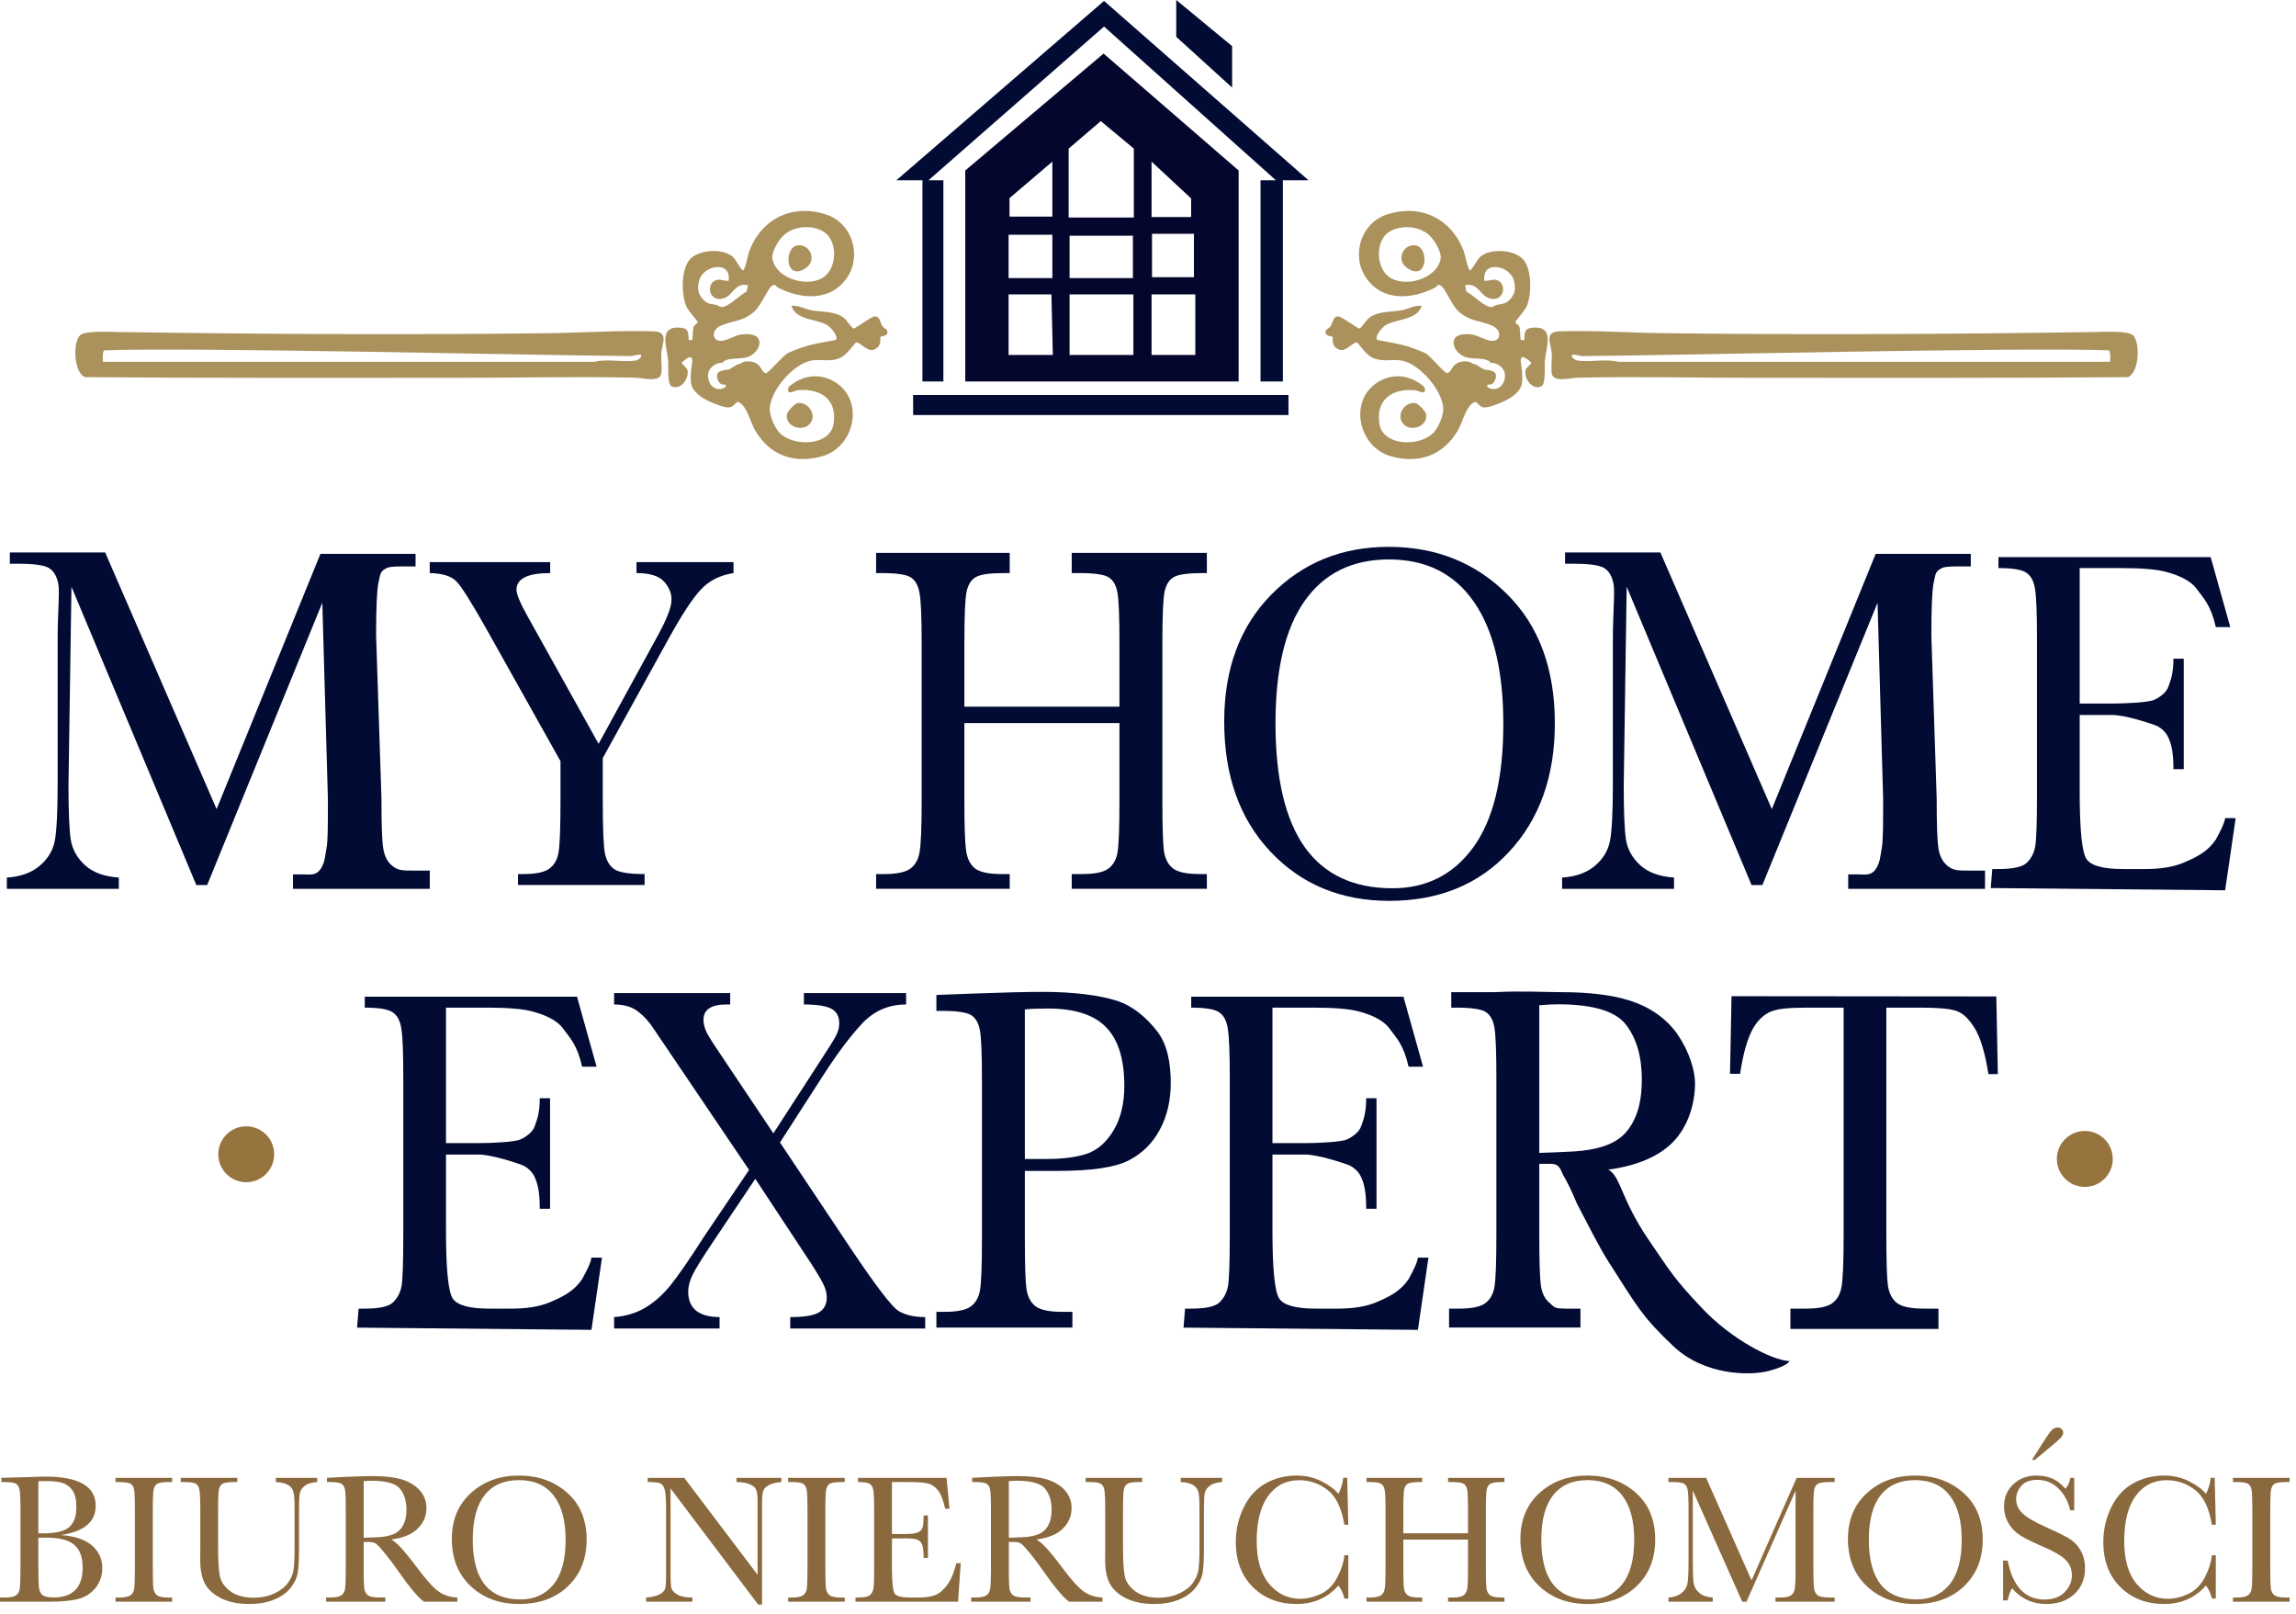 <svg xmlns="http://www.w3.org/2000/svg" width="111" height="78" viewBox="0 0 111 78" fill="none"><path d="M44.145 20.06V19.092H62.291V20.06H44.145Z" fill="#020B34"></path><path d="M60.94 8.713H61.593H61.683L53.375 1.283L44.888 8.713H45.608V18.439H44.595V8.713H43.334L53.375 0.045L63.259 8.713H62.021V18.439H60.94V8.713Z" fill="#020B34"></path><path d="M56.865 1.779V0L59.567 2.229V4.233L56.865 1.779Z" fill="#020B34"></path><path fill-rule="evenodd" clip-rule="evenodd" d="M53.353 2.589L46.666 8.24V18.439H59.882V8.24L53.353 2.589ZM51.664 7.182L53.218 5.853L54.816 7.182V10.514H51.664V7.182ZM55.672 10.491V7.812L57.585 9.591V10.491H55.672ZM50.876 7.812V10.469H48.805V9.576L50.876 7.812ZM51.709 13.441V11.392H54.771V13.441H51.709ZM55.694 11.302V13.396H57.721V11.302H55.694ZM50.876 13.441V11.347H48.76V13.441H50.876ZM48.76 14.229V17.155H50.899L50.831 14.229H48.76ZM51.709 17.155V14.229H54.794V17.155H51.709ZM55.672 17.155V14.229H57.788V17.155H55.672Z" fill="#05062D"></path><circle cx="11.904" cy="55.79" r="1.351" fill="#97733D"></circle><circle cx="100.79" cy="56.015" r="1.351" fill="#97733D"></circle><path d="M31.619 16.016C32.356 16.042 31.996 16.647 31.969 17.072C31.95 17.372 32.016 17.794 31.967 18.063C31.885 18.502 31.04 18.262 30.728 18.255C27.902 18.193 25.031 18.261 22.231 18.261C16.19 18.259 10.138 18.279 4.104 18.229C3.543 17.984 3.518 16.481 3.885 16.191C4.162 15.974 5.328 16.041 5.733 16.048C12.706 16.152 19.752 16.191 26.641 16.103C28.263 16.082 30.015 15.957 31.619 16.016ZM30.974 17.154C30.922 17.1 30.595 17.211 30.503 17.211C26.273 17.183 9.26 16.775 5.041 16.933C4.966 16.936 4.949 17.36 4.986 17.488H28.742C29.361 17.326 30.115 17.521 30.723 17.427C30.82 17.412 31.079 17.262 30.974 17.155V17.154Z" fill="#AB925D"></path><path d="M37.56 13.876C37.526 13.857 37.505 13.678 37.289 13.838C37.124 13.96 36.789 14.758 36.495 15.031C35.926 15.561 35.437 15.476 34.838 15.746C34.318 15.98 34.443 16.596 34.991 16.456C35.477 16.332 35.632 16.099 36.248 16.158C36.977 16.228 36.772 16.969 36.213 17.231C35.833 17.407 35.135 17.23 34.913 17.544C35.168 17.647 35.158 17.737 35.169 17.871C35.237 17.901 35.633 17.601 35.695 17.599C35.815 17.597 35.876 17.503 35.972 17.487C36.252 17.438 36.493 17.47 36.695 17.67C36.804 17.778 36.854 17.99 37.017 18.04C37.159 18.04 37.823 17.218 38.055 17.086C38.215 16.996 38.653 16.831 38.843 16.771C39.347 16.61 39.888 16.531 40.405 16.431C40.556 16.251 40.145 15.806 39.999 15.718C39.485 15.404 38.468 15.484 38.26 14.782C38.605 14.74 38.925 14.942 39.23 14.998C39.759 15.095 40.376 15.017 40.826 15.389C40.944 15.487 41.18 15.866 41.275 15.881C41.333 15.891 42.152 15.276 42.307 15.29C42.556 15.311 42.548 15.606 42.659 15.763C42.723 15.854 42.868 15.915 42.889 15.976C42.99 16.267 42.604 16.238 42.571 16.276C42.521 16.335 42.678 16.746 42.231 16.904C41.914 17.017 41.557 16.507 41.389 16.551C41.327 16.568 40.953 17.149 40.634 17.291C40.06 17.549 39.596 17.29 39.05 17.474C38.249 17.742 37.322 18.831 37.217 19.669C37.173 20.026 37.432 20.646 37.679 20.908C38.344 21.61 40.129 21.571 40.299 20.488C40.486 19.297 39.665 18.755 38.562 18.863C38.411 18.877 38.107 19.104 38.096 18.84C38.089 18.68 38.261 18.593 38.378 18.514C39.046 18.072 39.834 18.072 40.485 18.543C41.789 19.488 41.267 21.616 39.761 22.048C38.404 22.436 37.218 22.021 36.51 20.806C36.271 20.398 36.127 19.648 35.72 19.44C35.557 19.357 35.498 19.737 35.147 19.69C34.796 19.642 34.072 19.344 33.796 19.106C33.378 18.745 33.379 18.558 33.402 18.006C33.42 17.59 33.691 16.881 32.965 17.517C32.943 17.622 33.205 17.732 33.238 17.898C33.318 18.31 32.898 18.884 32.466 18.67C32.243 18.559 32.325 17.648 32.301 17.401C32.245 16.817 31.823 15.79 32.816 15.833C33.273 15.852 33.282 16.011 33.294 16.435C33.339 16.428 33.447 16.446 33.458 16.435C33.493 16.403 33.498 15.907 33.525 15.812C33.553 15.71 33.719 15.641 33.731 15.572C33.739 15.528 33.271 15.004 33.198 14.847C32.928 14.267 32.904 12.95 33.401 12.487C33.868 12.051 34.989 11.996 35.447 12.431C35.557 12.536 35.845 13.067 35.914 13.067C36.026 13.067 36.151 12.331 36.216 12.157C36.813 10.55 38.345 9.822 39.979 10.382C41.198 10.799 41.674 12.349 40.953 13.417C40.156 14.597 38.687 14.476 37.56 13.874V13.876ZM39.84 11.214C39.277 10.848 38.4 10.918 37.901 11.36C37.649 11.584 37.279 12.184 37.344 12.52C37.532 13.494 39.108 13.937 39.856 13.368C40.478 12.896 40.49 11.637 39.841 11.214H39.84ZM35.224 13.567C35.367 12.57 33.997 12.811 33.803 13.553C33.718 13.877 33.714 14.128 33.925 14.396C34.171 14.709 34.301 14.667 34.632 14.738C34.711 14.754 34.783 14.828 34.871 14.836C35.215 14.869 35.764 14.24 36.09 14.102L36.162 13.787C35.482 13.628 35.445 14.377 34.86 14.447C34.209 14.525 34.133 13.587 34.714 13.52C34.879 13.501 35.05 13.6 35.224 13.565V13.567ZM35.169 17.871C35.123 17.28 34.371 17.584 34.256 17.979C34.154 18.331 34.355 18.786 34.76 18.806C34.895 18.812 35.193 18.716 35.059 18.589C35.036 18.568 34.841 18.659 34.723 18.399C34.537 17.989 34.813 17.9 35.168 17.871H35.169Z" fill="#AB925D"></path><path d="M38.573 19.481C39.063 19.407 39.531 20.057 39.143 20.493C38.777 20.906 37.918 20.592 38.048 20.007C38.081 19.863 38.429 19.503 38.573 19.481Z" fill="#AB925D"></path><path d="M38.517 11.868C39.113 11.735 39.548 12.556 38.948 12.961C37.972 13.618 37.893 12.01 38.517 11.868Z" fill="#AB925D"></path><path d="M75.369 16.016C74.632 16.042 74.992 16.647 75.019 17.072C75.038 17.372 74.972 17.794 75.022 18.063C75.103 18.502 75.949 18.262 76.26 18.255C79.086 18.193 81.957 18.261 84.757 18.261C90.798 18.259 96.85 18.279 102.884 18.229C103.445 17.984 103.47 16.481 103.103 16.191C102.826 15.974 101.66 16.041 101.255 16.048C94.282 16.152 87.236 16.191 80.347 16.103C78.725 16.082 76.973 15.957 75.369 16.016ZM76.014 17.154C76.067 17.1 76.393 17.211 76.485 17.211C80.715 17.183 97.728 16.775 101.947 16.933C102.022 16.936 102.039 17.36 102.003 17.488H78.246C77.627 17.326 76.874 17.521 76.265 17.427C76.168 17.412 75.909 17.262 76.014 17.155V17.154Z" fill="#AB925D"></path><path d="M69.428 13.876C69.462 13.857 69.483 13.678 69.7 13.838C69.864 13.96 70.199 14.758 70.493 15.031C71.062 15.561 71.551 15.476 72.15 15.746C72.67 15.98 72.546 16.596 71.997 16.456C71.511 16.332 71.356 16.099 70.74 16.158C70.012 16.228 70.216 16.969 70.775 17.231C71.155 17.407 71.853 17.23 72.075 17.544C71.82 17.647 71.83 17.737 71.819 17.871C71.751 17.901 71.356 17.601 71.293 17.599C71.174 17.597 71.112 17.503 71.016 17.487C70.737 17.438 70.495 17.47 70.293 17.67C70.184 17.778 70.134 17.99 69.971 18.04C69.83 18.04 69.165 17.218 68.934 17.086C68.774 16.996 68.335 16.831 68.146 16.771C67.641 16.61 67.101 16.531 66.583 16.431C66.432 16.251 66.843 15.806 66.989 15.718C67.503 15.404 68.52 15.484 68.728 14.782C68.383 14.74 68.063 14.942 67.758 14.998C67.23 15.095 66.613 15.017 66.162 15.389C66.044 15.487 65.808 15.866 65.713 15.881C65.655 15.891 64.836 15.276 64.682 15.29C64.432 15.311 64.44 15.606 64.329 15.763C64.266 15.854 64.12 15.915 64.099 15.976C63.998 16.267 64.385 16.238 64.418 16.276C64.468 16.335 64.311 16.746 64.758 16.904C65.074 17.017 65.431 16.507 65.6 16.551C65.662 16.568 66.036 17.149 66.355 17.291C66.928 17.549 67.392 17.29 67.938 17.474C68.739 17.742 69.666 18.831 69.771 19.669C69.815 20.026 69.556 20.646 69.309 20.908C68.644 21.61 66.859 21.571 66.689 20.488C66.502 19.297 67.323 18.755 68.426 18.863C68.577 18.877 68.882 19.104 68.893 18.84C68.899 18.68 68.727 18.593 68.61 18.514C67.943 18.072 67.155 18.072 66.504 18.543C65.199 19.488 65.721 21.616 67.228 22.048C68.584 22.436 69.77 22.021 70.479 20.806C70.717 20.398 70.862 19.648 71.269 19.44C71.431 19.357 71.49 19.737 71.841 19.69C72.192 19.642 72.916 19.344 73.192 19.106C73.611 18.745 73.609 18.558 73.586 18.006C73.569 17.59 73.297 16.881 74.023 17.517C74.045 17.622 73.784 17.732 73.751 17.898C73.67 18.31 74.091 18.884 74.522 18.67C74.745 18.559 74.663 17.648 74.688 17.401C74.744 16.817 75.165 15.79 74.172 15.833C73.715 15.852 73.707 16.011 73.694 16.435C73.649 16.428 73.541 16.446 73.53 16.435C73.496 16.403 73.49 15.907 73.464 15.812C73.435 15.71 73.269 15.641 73.257 15.572C73.25 15.528 73.718 15.004 73.79 14.847C74.061 14.267 74.084 12.95 73.587 12.487C73.121 12.051 71.999 11.996 71.541 12.431C71.431 12.536 71.143 13.067 71.075 13.067C70.962 13.067 70.837 12.331 70.772 12.157C70.175 10.55 68.643 9.822 67.009 10.382C65.791 10.799 65.314 12.349 66.036 13.417C66.832 14.597 68.301 14.476 69.428 13.874V13.876ZM67.148 11.214C67.711 10.848 68.588 10.918 69.087 11.36C69.34 11.584 69.709 12.184 69.644 12.52C69.457 13.494 67.881 13.937 67.133 13.368C66.51 12.896 66.498 11.637 67.147 11.214H67.148ZM71.764 13.567C71.621 12.57 72.991 12.811 73.186 13.553C73.271 13.877 73.274 14.128 73.063 14.396C72.817 14.709 72.687 14.667 72.357 14.738C72.277 14.754 72.206 14.828 72.117 14.836C71.773 14.869 71.225 14.24 70.898 14.102L70.826 13.787C71.506 13.628 71.543 14.377 72.128 14.447C72.779 14.525 72.856 13.587 72.274 13.52C72.11 13.501 71.939 13.6 71.764 13.565V13.567ZM71.819 17.871C71.866 17.28 72.617 17.584 72.732 17.979C72.835 18.331 72.634 18.786 72.229 18.806C72.093 18.812 71.795 18.716 71.93 18.589C71.952 18.568 72.147 18.659 72.265 18.399C72.452 17.989 72.175 17.9 71.82 17.871H71.819Z" fill="#AB925D"></path><path d="M68.416 19.481C67.926 19.407 67.458 20.057 67.845 20.493C68.212 20.906 69.07 20.592 68.94 20.007C68.908 19.863 68.559 19.503 68.416 19.481Z" fill="#AB925D"></path><path d="M68.469 11.868C67.873 11.735 67.438 12.556 68.039 12.961C69.014 13.618 69.094 12.01 68.469 11.868Z" fill="#AB925D"></path><path d="M107.953 71.633V71.43H110.691V71.633H110.563C110.268 71.633 110.075 71.658 109.984 71.708C109.893 71.755 109.831 71.845 109.799 71.977C109.769 72.11 109.755 72.425 109.755 72.922V75.858C109.755 76.329 109.765 76.638 109.786 76.786C109.809 76.93 109.868 77.037 109.962 77.108C110.059 77.179 110.243 77.214 110.514 77.214H110.691V77.417H107.953V77.214H108.13C108.386 77.214 108.562 77.181 108.66 77.117C108.76 77.052 108.823 76.952 108.849 76.817C108.876 76.678 108.889 76.359 108.889 75.858V72.922C108.889 72.445 108.876 72.138 108.849 71.999C108.823 71.861 108.764 71.765 108.673 71.712C108.582 71.659 108.384 71.633 108.081 71.633H107.953Z" fill="#8B693E"></path><path d="M106.934 75.169H107.123V77.266H106.934C106.881 77.028 106.785 76.817 106.647 76.635C106.12 77.23 105.447 77.527 104.629 77.527C103.763 77.527 103.055 77.253 102.505 76.706C101.957 76.158 101.684 75.434 101.684 74.533C101.684 73.942 101.81 73.385 102.063 72.864C102.316 72.34 102.67 71.952 103.123 71.699C103.576 71.445 104.074 71.319 104.615 71.319C105.063 71.319 105.468 71.412 105.83 71.597C106.195 71.779 106.467 71.983 106.647 72.206C106.773 71.956 106.85 71.697 106.876 71.429H107.07L107.123 73.699H106.934C106.801 72.892 106.53 72.332 106.121 72.016C105.715 71.701 105.256 71.544 104.743 71.544C104.117 71.544 103.618 71.799 103.247 72.308C102.879 72.817 102.695 73.546 102.695 74.493C102.695 75.391 102.896 76.08 103.3 76.56C103.703 77.037 104.205 77.275 104.805 77.275C105.126 77.275 105.454 77.197 105.79 77.041C106.126 76.885 106.39 76.622 106.585 76.251C106.782 75.877 106.898 75.516 106.934 75.169Z" fill="#8B693E"></path><path d="M96.84 77.355V75.43H97.061C97.311 76.684 97.904 77.311 98.84 77.311C99.261 77.311 99.586 77.192 99.816 76.953C100.048 76.712 100.165 76.442 100.165 76.145C100.165 75.845 100.063 75.593 99.86 75.39C99.657 75.19 99.286 74.975 98.747 74.746C98.267 74.539 97.905 74.36 97.661 74.207C97.417 74.051 97.225 73.849 97.087 73.602C96.952 73.355 96.884 73.091 96.884 72.811C96.884 72.385 97.031 72.03 97.326 71.747C97.623 71.462 97.998 71.319 98.451 71.319C98.705 71.319 98.943 71.36 99.167 71.443C99.391 71.525 99.62 71.696 99.856 71.955C99.991 71.793 100.068 71.618 100.085 71.43H100.279V72.997H100.085C99.973 72.541 99.775 72.182 99.489 71.92C99.207 71.658 98.878 71.527 98.504 71.527C98.148 71.527 97.886 71.624 97.719 71.818C97.554 72.009 97.471 72.22 97.471 72.449C97.471 72.726 97.576 72.96 97.785 73.151C97.991 73.346 98.363 73.564 98.902 73.805C99.417 74.035 99.791 74.22 100.023 74.361C100.259 74.5 100.447 74.692 100.589 74.94C100.73 75.187 100.8 75.472 100.8 75.796C100.8 76.308 100.63 76.725 100.288 77.046C99.947 77.367 99.491 77.527 98.919 77.527C98.263 77.527 97.716 77.275 97.277 76.772C97.18 76.91 97.108 77.105 97.061 77.355H96.84ZM98.376 70.56H98.231L98.893 69.531C99.028 69.319 99.134 69.178 99.211 69.107C99.29 69.033 99.379 68.997 99.476 68.997C99.561 68.997 99.627 69.023 99.674 69.076C99.722 69.126 99.745 69.181 99.745 69.239C99.745 69.319 99.713 69.395 99.648 69.469C99.586 69.543 99.386 69.721 99.047 70.003L98.376 70.56Z" fill="#8B693E"></path><path d="M89.338 74.383C89.338 73.459 89.647 72.717 90.265 72.158C90.883 71.599 91.654 71.319 92.579 71.319C93.512 71.319 94.29 71.596 94.915 72.149C95.542 72.702 95.855 73.457 95.855 74.414C95.855 75.341 95.555 76.092 94.954 76.666C94.357 77.24 93.569 77.527 92.592 77.527C91.641 77.527 90.861 77.24 90.252 76.666C89.643 76.092 89.338 75.331 89.338 74.383ZM90.349 74.414C90.349 75.377 90.54 76.099 90.923 76.582C91.309 77.065 91.886 77.306 92.654 77.306C93.328 77.306 93.861 77.065 94.252 76.582C94.644 76.099 94.84 75.38 94.84 74.423C94.84 73.493 94.647 72.78 94.261 72.286C93.876 71.788 93.316 71.54 92.583 71.54C91.862 71.54 91.309 71.782 90.923 72.268C90.54 72.751 90.349 73.466 90.349 74.414Z" fill="#8B693E"></path><path d="M84.678 76.384L86.859 71.43H88.696V71.633H88.475C88.181 71.633 87.988 71.658 87.897 71.708C87.806 71.755 87.744 71.845 87.712 71.977C87.682 72.11 87.667 72.425 87.667 72.922V75.858C87.667 76.329 87.679 76.638 87.703 76.786C87.726 76.93 87.785 77.037 87.879 77.108C87.977 77.179 88.16 77.214 88.431 77.214H88.696V77.417H85.835V77.214H86.047C86.3 77.214 86.475 77.181 86.572 77.117C86.672 77.052 86.736 76.952 86.762 76.817C86.792 76.678 86.806 76.359 86.806 75.858V72.048L84.435 77.417H84.228L81.839 72.048V75.554C81.839 76.034 81.854 76.36 81.883 76.534C81.913 76.708 82.004 76.861 82.157 76.993C82.31 77.123 82.525 77.196 82.802 77.214V77.417H80.66V77.214C80.916 77.199 81.124 77.13 81.283 77.006C81.445 76.88 81.543 76.725 81.579 76.543C81.614 76.36 81.632 76.022 81.632 75.527V72.922C81.632 72.445 81.617 72.138 81.587 71.999C81.561 71.861 81.502 71.765 81.411 71.712C81.323 71.659 81.127 71.633 80.823 71.633H80.66V71.43H82.484L84.678 76.384Z" fill="#8B693E"></path><path d="M73.504 74.383C73.504 73.459 73.813 72.717 74.431 72.158C75.049 71.599 75.82 71.319 76.745 71.319C77.678 71.319 78.457 71.596 79.081 72.149C79.708 72.702 80.021 73.457 80.021 74.414C80.021 75.341 79.721 76.092 79.12 76.666C78.523 77.24 77.735 77.527 76.758 77.527C75.807 77.527 75.027 77.24 74.418 76.666C73.809 76.092 73.504 75.331 73.504 74.383ZM74.515 74.414C74.515 75.377 74.706 76.099 75.089 76.582C75.475 77.065 76.052 77.306 76.82 77.306C77.494 77.306 78.027 77.065 78.418 76.582C78.81 76.099 79.005 75.38 79.005 74.423C79.005 73.493 78.813 72.78 78.427 72.286C78.041 71.788 77.482 71.54 76.749 71.54C76.028 71.54 75.475 71.782 75.089 72.268C74.706 72.751 74.515 73.466 74.515 74.414Z" fill="#8B693E"></path><path d="M70.97 74.415H67.844V75.858C67.844 76.329 67.856 76.638 67.879 76.786C67.903 76.93 67.962 77.037 68.056 77.108C68.153 77.179 68.335 77.214 68.603 77.214H68.758V77.417H66.064V77.214H66.219C66.475 77.214 66.652 77.181 66.749 77.117C66.849 77.052 66.912 76.952 66.939 76.817C66.968 76.678 66.983 76.359 66.983 75.858V72.922C66.983 72.445 66.968 72.138 66.939 71.999C66.912 71.861 66.853 71.765 66.762 71.712C66.674 71.659 66.478 71.633 66.175 71.633H66.064V71.43H68.758V71.633H68.647C68.356 71.633 68.165 71.658 68.073 71.708C67.982 71.755 67.92 71.845 67.888 71.977C67.859 72.11 67.844 72.425 67.844 72.922V74.11H70.97V72.922C70.97 72.445 70.957 72.138 70.93 71.999C70.904 71.861 70.845 71.765 70.754 71.712C70.665 71.659 70.47 71.633 70.166 71.633H70.007V71.43H72.732V71.633H72.643C72.349 71.633 72.156 71.658 72.065 71.708C71.974 71.755 71.912 71.845 71.88 71.977C71.85 72.11 71.835 72.425 71.835 72.922V75.858C71.835 76.329 71.846 76.638 71.866 76.786C71.89 76.93 71.95 77.037 72.047 77.108C72.144 77.179 72.327 77.214 72.595 77.214H72.732V77.417H70.007V77.214H70.215C70.468 77.214 70.643 77.181 70.74 77.117C70.841 77.052 70.904 76.952 70.93 76.817C70.957 76.678 70.97 76.359 70.97 75.858V74.415Z" fill="#8B693E"></path><path d="M64.994 75.169H65.184V77.266H64.994C64.941 77.028 64.845 76.817 64.707 76.635C64.18 77.23 63.508 77.527 62.689 77.527C61.824 77.527 61.116 77.253 60.565 76.706C60.018 76.158 59.744 75.434 59.744 74.533C59.744 73.942 59.871 73.385 60.124 72.864C60.377 72.34 60.73 71.952 61.184 71.699C61.637 71.445 62.134 71.319 62.676 71.319C63.123 71.319 63.528 71.412 63.89 71.597C64.255 71.779 64.528 71.983 64.707 72.206C64.834 71.956 64.91 71.697 64.937 71.429H65.131L65.184 73.699H64.994C64.862 72.892 64.591 72.332 64.182 72.016C63.775 71.701 63.316 71.544 62.804 71.544C62.177 71.544 61.678 71.799 61.307 72.308C60.939 72.817 60.755 73.546 60.755 74.493C60.755 75.391 60.957 76.08 61.36 76.56C61.764 77.037 62.265 77.275 62.866 77.275C63.187 77.275 63.515 77.197 63.85 77.041C64.186 76.885 64.451 76.622 64.645 76.251C64.843 75.877 64.959 75.516 64.994 75.169Z" fill="#8B693E"></path><path d="M57.083 71.43H59.083V71.633C58.818 71.65 58.619 71.711 58.487 71.814C58.357 71.914 58.278 72.027 58.248 72.154C58.219 72.28 58.204 72.526 58.204 72.891V74.883C58.204 75.392 58.184 75.77 58.142 76.017C58.104 76.265 57.989 76.507 57.798 76.746C57.61 76.984 57.343 77.174 56.999 77.316C56.654 77.457 56.257 77.527 55.807 77.527C55.274 77.527 54.822 77.438 54.451 77.258C54.083 77.076 53.82 76.841 53.661 76.556C53.505 76.267 53.427 75.882 53.427 75.399L53.431 74.785V72.922C53.431 72.445 53.416 72.138 53.387 71.999C53.361 71.861 53.302 71.765 53.211 71.712C53.122 71.659 52.926 71.633 52.623 71.633H52.486V71.43H55.219V71.633H55.1C54.806 71.633 54.613 71.658 54.522 71.708C54.431 71.755 54.369 71.845 54.336 71.977C54.307 72.11 54.292 72.425 54.292 72.922V74.808C54.292 75.461 54.322 75.925 54.38 76.198C54.442 76.472 54.613 76.712 54.893 76.918C55.172 77.121 55.545 77.223 56.01 77.223C56.375 77.223 56.706 77.155 57.003 77.02C57.304 76.881 57.526 76.71 57.67 76.507C57.817 76.301 57.907 76.091 57.939 75.876C57.972 75.658 57.988 75.317 57.988 74.852V72.812C57.988 72.473 57.969 72.236 57.931 72.101C57.892 71.965 57.81 71.858 57.683 71.778C57.557 71.699 57.356 71.65 57.083 71.633V71.43Z" fill="#8B693E"></path><path d="M53.298 77.416H51.687C51.401 77.216 50.964 76.692 50.375 75.844C50.187 75.574 49.991 75.315 49.788 75.067C49.585 74.817 49.445 74.666 49.368 74.613C49.292 74.557 49.173 74.529 49.011 74.529H48.772V75.858C48.772 76.329 48.783 76.638 48.803 76.785C48.827 76.929 48.886 77.037 48.98 77.107C49.077 77.178 49.261 77.213 49.532 77.213H49.819V77.416H46.953V77.213H47.147C47.404 77.213 47.58 77.181 47.677 77.116C47.777 77.051 47.841 76.951 47.867 76.816C47.894 76.678 47.907 76.358 47.907 75.858V72.921C47.907 72.445 47.894 72.137 47.867 71.999C47.841 71.86 47.782 71.765 47.691 71.712C47.599 71.659 47.402 71.632 47.099 71.632H46.997V71.429L47.854 71.385C48.425 71.359 48.878 71.345 49.214 71.345C49.785 71.345 50.248 71.398 50.605 71.504C50.964 71.61 51.254 71.784 51.474 72.025C51.695 72.267 51.806 72.555 51.806 72.891C51.806 73.282 51.661 73.616 51.373 73.893C51.084 74.17 50.661 74.342 50.101 74.409C50.352 74.53 50.755 74.966 51.311 75.716C51.764 76.326 52.121 76.725 52.38 76.913C52.639 77.102 52.945 77.201 53.298 77.213V77.416ZM48.772 74.326C48.993 74.32 49.221 74.311 49.457 74.299C49.692 74.287 49.897 74.255 50.07 74.202C50.244 74.149 50.384 74.073 50.49 73.972C50.599 73.869 50.684 73.735 50.746 73.571C50.808 73.406 50.839 73.203 50.839 72.961C50.839 72.54 50.733 72.203 50.521 71.95C50.312 71.697 49.854 71.57 49.148 71.57C49.039 71.57 48.914 71.576 48.772 71.588V74.326Z" fill="#8B693E"></path><path d="M46.234 75.554H46.446L46.318 77.417H41.359V77.214H41.483C41.78 77.214 41.972 77.174 42.057 77.095C42.145 77.015 42.201 76.915 42.225 76.794C42.248 76.671 42.26 76.359 42.26 75.858V72.922C42.26 72.466 42.247 72.166 42.22 72.021C42.197 71.877 42.139 71.777 42.048 71.721C41.96 71.662 41.772 71.633 41.483 71.633V71.43H45.762L45.903 72.922H45.695C45.601 72.504 45.485 72.208 45.346 72.035C45.211 71.858 45.049 71.748 44.861 71.703C44.672 71.656 44.369 71.633 43.951 71.633H43.121V74.145H43.757C44.048 74.145 44.252 74.12 44.366 74.07C44.484 74.02 44.561 73.945 44.596 73.845C44.634 73.742 44.653 73.543 44.653 73.249H44.861V75.298H44.653C44.653 74.965 44.625 74.743 44.569 74.631C44.514 74.516 44.431 74.442 44.322 74.41C44.216 74.375 44.035 74.357 43.779 74.357H43.121V75.775C43.121 76.484 43.167 76.902 43.258 77.028C43.349 77.152 43.595 77.214 43.995 77.214H44.441C44.756 77.214 45.015 77.174 45.218 77.095C45.422 77.012 45.614 76.846 45.797 76.596C45.982 76.343 46.128 75.995 46.234 75.554Z" fill="#8B693E"></path><path d="M38.102 71.633V71.43H40.839V71.633H40.711C40.417 71.633 40.224 71.658 40.133 71.708C40.041 71.755 39.98 71.845 39.947 71.977C39.918 72.11 39.903 72.425 39.903 72.922V75.858C39.903 76.329 39.913 76.638 39.934 76.786C39.958 76.93 40.016 77.037 40.111 77.108C40.208 77.179 40.392 77.214 40.663 77.214H40.839V77.417H38.102V77.214H38.278C38.534 77.214 38.711 77.181 38.808 77.117C38.908 77.052 38.971 76.952 38.998 76.817C39.024 76.678 39.038 76.359 39.038 75.858V72.922C39.038 72.445 39.024 72.138 38.998 71.999C38.971 71.861 38.913 71.765 38.821 71.712C38.73 71.659 38.533 71.633 38.23 71.633H38.102Z" fill="#8B693E"></path><path d="M36.652 77.554L32.417 71.942V76.097C32.417 76.441 32.433 76.668 32.466 76.777C32.501 76.886 32.598 76.986 32.757 77.077C32.916 77.168 33.155 77.214 33.472 77.214V77.417H31.238V77.214C31.524 77.193 31.742 77.142 31.892 77.059C32.042 76.974 32.13 76.883 32.157 76.786C32.186 76.689 32.201 76.459 32.201 76.097V72.922C32.201 72.463 32.179 72.155 32.135 71.999C32.093 71.843 32.026 71.743 31.931 71.699C31.84 71.655 31.634 71.633 31.313 71.633V71.43H33.08L36.625 76.115V72.534C36.625 72.269 36.597 72.083 36.541 71.977C36.488 71.871 36.378 71.787 36.21 71.725C36.042 71.664 35.841 71.633 35.605 71.633V71.43H37.778V71.633C37.524 71.653 37.324 71.702 37.177 71.778C37.033 71.855 36.94 71.948 36.899 72.057C36.861 72.163 36.842 72.344 36.842 72.6V77.554H36.652Z" fill="#8B693E"></path><path d="M21.844 74.383C21.844 73.459 22.153 72.717 22.771 72.158C23.389 71.599 24.16 71.319 25.085 71.319C26.018 71.319 26.796 71.596 27.42 72.149C28.047 72.702 28.361 73.457 28.361 74.414C28.361 75.341 28.061 76.092 27.46 76.666C26.863 77.24 26.075 77.527 25.098 77.527C24.147 77.527 23.367 77.24 22.758 76.666C22.148 76.092 21.844 75.331 21.844 74.383ZM22.855 74.414C22.855 75.377 23.046 76.099 23.429 76.582C23.814 77.065 24.391 77.306 25.16 77.306C25.834 77.306 26.367 77.065 26.758 76.582C27.15 76.099 27.345 75.38 27.345 74.423C27.345 73.493 27.153 72.78 26.767 72.286C26.381 71.788 25.822 71.54 25.089 71.54C24.368 71.54 23.814 71.782 23.429 72.268C23.046 72.751 22.855 73.466 22.855 74.414Z" fill="#8B693E"></path><path d="M22.109 77.416H20.497C20.212 77.216 19.774 76.692 19.186 75.844C18.997 75.574 18.802 75.315 18.598 75.067C18.395 74.817 18.255 74.666 18.179 74.613C18.102 74.557 17.983 74.529 17.821 74.529H17.583V75.858C17.583 76.329 17.593 76.638 17.614 76.785C17.637 76.929 17.696 77.037 17.79 77.107C17.887 77.178 18.072 77.213 18.342 77.213H18.629V77.416H15.764V77.213H15.958C16.214 77.213 16.391 77.181 16.488 77.116C16.588 77.051 16.651 76.951 16.678 76.816C16.704 76.678 16.717 76.358 16.717 75.858V72.921C16.717 72.445 16.704 72.137 16.678 71.999C16.651 71.86 16.592 71.765 16.501 71.712C16.41 71.659 16.213 71.632 15.909 71.632H15.808V71.429L16.664 71.385C17.235 71.359 17.689 71.345 18.024 71.345C18.595 71.345 19.059 71.398 19.415 71.504C19.774 71.61 20.064 71.784 20.285 72.025C20.506 72.267 20.616 72.555 20.616 72.891C20.616 73.282 20.472 73.616 20.183 73.893C19.895 74.17 19.471 74.342 18.912 74.409C19.162 74.53 19.565 74.966 20.122 75.716C20.575 76.326 20.931 76.725 21.19 76.913C21.449 77.102 21.755 77.201 22.109 77.213V77.416ZM17.583 74.326C17.804 74.32 18.032 74.311 18.267 74.299C18.503 74.287 18.707 74.255 18.881 74.202C19.055 74.149 19.195 74.073 19.3 73.972C19.409 73.869 19.495 73.735 19.556 73.571C19.618 73.406 19.649 73.203 19.649 72.961C19.649 72.54 19.543 72.203 19.331 71.95C19.122 71.697 18.665 71.57 17.958 71.57C17.849 71.57 17.724 71.576 17.583 71.588V74.326Z" fill="#8B693E"></path><path d="M13.335 71.43H15.335V71.633C15.07 71.65 14.871 71.711 14.739 71.814C14.609 71.914 14.53 72.027 14.5 72.154C14.471 72.28 14.456 72.526 14.456 72.891V74.883C14.456 75.392 14.436 75.77 14.394 76.017C14.356 76.265 14.241 76.507 14.05 76.746C13.862 76.984 13.595 77.174 13.251 77.316C12.906 77.457 12.509 77.527 12.059 77.527C11.526 77.527 11.074 77.438 10.703 77.258C10.335 77.076 10.072 76.841 9.913 76.556C9.757 76.267 9.679 75.882 9.679 75.399L9.683 74.785V72.922C9.683 72.445 9.668 72.138 9.639 71.999C9.613 71.861 9.554 71.765 9.462 71.712C9.374 71.659 9.178 71.633 8.875 71.633H8.738V71.43H11.471V71.633H11.352C11.058 71.633 10.865 71.658 10.774 71.708C10.682 71.755 10.621 71.845 10.588 71.977C10.559 72.11 10.544 72.425 10.544 72.922V74.808C10.544 75.461 10.574 75.925 10.633 76.198C10.694 76.472 10.865 76.712 11.145 76.918C11.424 77.121 11.797 77.223 12.262 77.223C12.627 77.223 12.958 77.155 13.255 77.02C13.556 76.881 13.778 76.71 13.922 76.507C14.069 76.301 14.159 76.091 14.191 75.876C14.224 75.658 14.24 75.317 14.24 74.852V72.812C14.24 72.473 14.221 72.236 14.182 72.101C14.144 71.965 14.062 71.858 13.935 71.778C13.809 71.699 13.608 71.65 13.335 71.633V71.43Z" fill="#8B693E"></path><path d="M5.586 71.633V71.43H8.323V71.633H8.195C7.901 71.633 7.708 71.658 7.617 71.708C7.526 71.755 7.464 71.845 7.432 71.977C7.402 72.11 7.387 72.425 7.387 72.922V75.858C7.387 76.329 7.398 76.638 7.418 76.786C7.442 76.93 7.501 77.037 7.595 77.108C7.692 77.179 7.876 77.214 8.147 77.214H8.323V77.417H5.586V77.214H5.763C6.019 77.214 6.195 77.181 6.292 77.117C6.392 77.052 6.456 76.952 6.482 76.817C6.509 76.678 6.522 76.359 6.522 75.858V72.922C6.522 72.445 6.509 72.138 6.482 71.999C6.456 71.861 6.397 71.765 6.306 71.712C6.214 71.659 6.017 71.633 5.714 71.633H5.586Z" fill="#8B693E"></path><path d="M2.936 74.194C3.616 74.244 4.121 74.413 4.451 74.702C4.78 74.99 4.945 75.351 4.945 75.784C4.945 76.16 4.833 76.486 4.61 76.759C4.386 77.03 4.099 77.208 3.749 77.294C3.401 77.376 2.935 77.417 2.349 77.417H0V77.214H0.23C0.486 77.214 0.662 77.182 0.759 77.117C0.86 77.052 0.923 76.952 0.949 76.817C0.976 76.678 0.989 76.359 0.989 75.859V72.945C0.989 72.459 0.974 72.145 0.945 72.004C0.918 71.863 0.86 71.766 0.768 71.713C0.68 71.66 0.484 71.633 0.181 71.633H0.066V71.43L1.051 71.403L2.172 71.368C3.809 71.368 4.627 71.839 4.627 72.781C4.627 73.17 4.486 73.482 4.203 73.717C3.924 73.953 3.501 74.112 2.936 74.194ZM1.854 74.11C1.928 74.113 1.99 74.115 2.04 74.115C2.676 74.115 3.11 74.014 3.342 73.814C3.575 73.614 3.691 73.29 3.691 72.843C3.691 72.531 3.646 72.29 3.554 72.119C3.463 71.948 3.326 71.817 3.144 71.726C2.961 71.632 2.649 71.585 2.208 71.585C2.093 71.585 1.975 71.589 1.854 71.598V74.11ZM1.854 74.326V75.66C1.854 76.228 1.865 76.589 1.885 76.742C1.906 76.895 1.96 77.011 2.049 77.091C2.14 77.17 2.318 77.21 2.583 77.21C3.054 77.21 3.407 77.089 3.643 76.848C3.878 76.606 3.996 76.244 3.996 75.761C3.996 75.267 3.862 74.903 3.594 74.671C3.329 74.435 2.861 74.318 2.19 74.318C2.084 74.318 1.972 74.321 1.854 74.326Z" fill="#8B693E"></path><path d="M84.124 51.902H83.637L83.711 48.15L96.512 48.162L96.586 51.914H96.13C95.968 50.886 95.746 50.145 95.463 49.693C95.181 49.232 94.877 48.952 94.553 48.852C94.228 48.745 93.603 48.703 92.819 48.703H91.195V59.717C91.195 60.937 91.22 61.739 91.269 62.123C91.326 62.506 91.47 62.79 91.703 62.974C91.936 63.158 92.374 63.251 93.016 63.251H93.715V64.232H86.557V63.251H87.298C87.912 63.251 88.336 63.166 88.569 62.997C88.809 62.828 88.961 62.568 89.024 62.215C89.095 61.854 89.13 61.022 89.13 59.717V48.703H87.416C86.491 48.703 86.045 48.753 85.727 48.852C85.41 48.944 85.041 49.209 84.759 49.693C84.484 50.176 84.272 50.913 84.124 51.902Z" fill="#020B34"></path><path d="M85.525 66.259C84.602 66.505 82.395 66.484 80.898 65.066C79.4 63.647 79.165 63.178 77.753 60.968C77.301 60.263 76.677 59.009 76.239 58.176C75.934 57.456 75.844 57.276 75.551 56.758C75.439 56.51 75.377 56.253 74.989 56.253H74.417V59.718C74.417 60.945 74.442 61.751 74.492 62.134C74.548 62.51 74.689 62.79 74.915 62.975C75.148 63.159 75.069 63.251 75.718 63.251H76.407L76.407 64.165H70.055L70.055 63.251H70.521C71.135 63.251 71.558 63.166 71.791 62.998C72.031 62.829 72.183 62.568 72.247 62.215C72.31 61.854 72.342 61.022 72.342 59.718V52.064C72.342 50.821 72.31 50.019 72.247 49.658C72.183 49.298 72.042 49.048 71.823 48.91C71.604 48.772 71.131 48.703 70.404 48.703H70.161V47.955L72.247 47.955C73.616 47.886 74.671 47.955 75.476 47.955C76.846 47.955 77.958 48.093 78.812 48.369C79.673 48.646 80.368 49.098 80.898 49.727C81.427 50.357 81.945 51.493 81.945 52.368C81.945 53.388 81.59 54.461 80.898 55.182C80.206 55.903 79.094 56.356 77.753 56.533C78.353 56.847 78.359 57.953 79.694 59.91C80.781 61.498 80.909 61.774 82.305 63.251C83.701 64.728 85.668 65.755 86.515 65.786C86.515 65.786 86.448 66.013 85.525 66.259ZM74.417 55.724C74.947 55.708 75.494 55.685 76.059 55.655C76.623 55.624 77.114 55.54 77.531 55.401C77.947 55.263 78.282 55.064 78.537 54.803C78.798 54.535 79.002 54.185 79.151 53.756C79.299 53.326 79.373 52.797 79.373 52.167C79.373 51.07 79.119 50.192 78.611 49.532C78.109 48.872 77.012 48.542 75.317 48.542C75.056 48.542 74.756 48.557 74.417 48.588V55.724Z" fill="#020B34"></path><path d="M49.547 56.594V59.874C49.547 61.102 49.572 61.907 49.622 62.291C49.678 62.667 49.823 62.947 50.056 63.131C50.289 63.315 50.726 63.407 51.369 63.407H51.845V64.166H45.27V63.407H45.651C46.265 63.407 46.688 63.323 46.921 63.154C47.161 62.985 47.313 62.724 47.377 62.371C47.44 62.011 47.472 61.178 47.472 59.874V52.22C47.472 50.977 47.44 50.175 47.377 49.815C47.313 49.454 47.172 49.205 46.953 49.067C46.734 48.929 46.261 48.86 45.534 48.86H45.27L45.27 48.09L47.07 48.022C48.51 47.968 49.632 47.941 50.437 47.941C51.919 47.941 53.162 48.108 53.96 48.361C54.765 48.614 55.41 49.17 55.919 49.815C56.434 50.459 56.6 51.365 56.6 52.347C56.6 53.199 56.423 53.951 56.07 54.603C55.724 55.255 55.223 55.75 54.567 56.087C53.917 56.425 52.77 56.594 51.125 56.594H49.547ZM49.547 56.018H50.575C51.401 56.018 52.068 55.93 52.576 55.754C53.084 55.569 53.508 55.19 53.847 54.614C54.185 54.039 54.355 53.329 54.355 52.485C54.355 51.196 54.062 50.252 53.476 49.654C52.897 49.048 51.955 48.745 50.649 48.745C50.169 48.745 49.802 48.76 49.547 48.791V56.018Z" fill="#020B34"></path><path d="M68.549 60.788H69.058L68.549 64.277L57.217 64.169L57.292 63.251H57.589C58.302 63.251 58.761 63.147 58.965 62.94C59.177 62.733 59.311 62.472 59.368 62.157C59.424 61.835 59.453 61.022 59.453 59.717V52.063C59.453 50.874 59.421 50.092 59.357 49.716C59.301 49.34 59.163 49.079 58.944 48.933C58.733 48.779 58.281 48.703 57.589 48.703V48.173H67.85L68.797 51.557H68.099C67.85 50.476 67.508 50.168 67.176 49.716C66.851 49.255 66.141 49.002 65.689 48.887C65.238 48.764 64.511 48.703 63.508 48.703H61.517V55.252H63.042C63.741 55.252 64.852 55.2 65.127 55.069C65.41 54.939 65.718 54.7 65.803 54.439C65.894 54.17 66.049 53.851 66.049 53.083H66.547V58.424H66.049C66.049 57.557 65.937 57.184 65.803 56.893C65.669 56.593 65.388 56.369 65.127 56.285C64.873 56.193 63.709 55.804 63.095 55.804H61.517V59.498C61.517 61.348 61.627 62.437 61.846 62.767C62.065 63.089 62.654 63.251 63.614 63.251H64.684C65.439 63.251 66.06 63.147 66.547 62.94C67.034 62.725 67.662 62.475 68.099 61.823C68.347 61.373 68.504 61.058 68.549 60.788Z" fill="#020B34"></path><path d="M28.594 60.788H29.103L28.594 64.277L17.262 64.169L17.337 63.251H17.634C18.347 63.251 18.806 63.147 19.01 62.94C19.222 62.733 19.356 62.472 19.413 62.157C19.469 61.835 19.497 61.022 19.497 59.717V52.063C19.497 50.874 19.466 50.092 19.402 49.716C19.346 49.34 19.208 49.079 18.989 48.933C18.777 48.779 18.326 48.703 17.634 48.703V48.173H27.895L28.842 51.557H28.144C27.895 50.476 27.553 50.168 27.221 49.716C26.896 49.255 26.186 49.002 25.734 48.887C25.283 48.764 24.555 48.703 23.553 48.703H21.562V55.252H23.087C23.786 55.252 24.897 55.2 25.172 55.069C25.455 54.939 25.763 54.7 25.848 54.439C25.939 54.17 26.095 53.851 26.095 53.083H26.592V58.424H26.095C26.095 57.557 25.982 57.184 25.848 56.893C25.713 56.593 25.433 56.369 25.172 56.285C24.918 56.193 23.754 55.804 23.14 55.804H21.562V59.498C21.562 61.348 21.672 62.437 21.891 62.767C22.11 63.089 22.699 63.251 23.659 63.251H24.729C25.484 63.251 26.105 63.147 26.592 62.94C27.079 62.725 27.706 62.475 28.144 61.823C28.392 61.373 28.549 61.058 28.594 60.788Z" fill="#020B34"></path><path d="M107.575 39.542H108.083L107.575 43.031L96.242 42.923L96.318 42.004H96.614C97.327 42.004 97.786 41.901 97.991 41.694C98.203 41.486 98.337 41.226 98.393 40.911C98.45 40.589 98.478 39.775 98.478 38.471V30.817C98.478 29.628 98.446 28.846 98.383 28.47C98.326 28.093 98.189 27.833 97.97 27.687C97.758 27.533 97.306 27.457 96.614 27.457V26.927H106.875L107.823 30.311H107.125C106.875 29.23 106.533 28.922 106.202 28.47C105.877 28.009 105.167 27.756 104.715 27.641C104.263 27.518 103.536 27.457 102.534 27.457H100.543V34.005H102.068C102.767 34.005 103.877 33.953 104.153 33.823C104.435 33.693 104.743 33.453 104.828 33.193C104.92 32.924 105.075 32.605 105.075 31.837H105.573V37.178H105.075C105.075 36.311 104.962 35.938 104.828 35.647C104.694 35.347 104.414 35.123 104.153 35.039C103.899 34.947 102.735 34.558 102.121 34.558H100.543V38.252C100.543 40.102 100.652 41.191 100.871 41.521C101.09 41.843 101.679 42.004 102.639 42.004H103.709C104.464 42.004 105.086 41.901 105.573 41.694C106.06 41.479 106.687 41.229 107.125 40.577C107.372 40.127 107.53 39.812 107.575 39.542Z" fill="#020B34"></path><path d="M85.659 39.107L90.68 26.769H95.278V27.377H94.665C93.921 27.377 93.899 27.45 93.787 27.512C93.556 27.639 93.564 27.816 93.482 28.172C93.408 28.527 93.371 29.373 93.371 30.709L93.629 38.592C93.629 39.856 93.655 40.608 93.714 41.003C93.774 41.39 93.927 41.669 94.165 41.859C94.457 42.079 94.612 42.079 95.296 42.079H95.966V42.962H89.351V42.264H89.887C90.292 42.286 90.517 42.286 90.72 41.949C90.9 41.633 90.901 41.389 90.968 41.026C91.042 40.654 91.04 39.935 91.04 38.592L90.77 29.133L85.203 42.777H84.679L78.642 28.361L78.499 37.959C78.499 39.247 78.536 40.124 78.61 40.591C78.685 41.057 78.915 41.468 79.302 41.824C79.689 42.172 80.232 42.369 80.931 42.416V42.962H75.519V42.416C76.167 42.377 76.691 42.191 77.093 41.859C77.502 41.52 77.751 41.105 77.84 40.614C77.93 40.124 77.974 39.216 77.974 37.888V30.894C77.974 29.613 78.081 28.602 78.006 28.231C77.939 27.86 77.79 27.603 77.56 27.46C77.337 27.318 76.842 27.247 76.076 27.247H75.663V26.702H80.271L85.659 39.107Z" fill="#020B34"></path><path d="M10.472 39.107L15.492 26.769H20.09V27.377H19.477C18.733 27.377 18.712 27.45 18.599 27.512C18.369 27.639 18.377 27.816 18.295 28.172C18.221 28.527 18.183 29.373 18.183 30.709L18.442 38.592C18.442 39.856 18.467 40.608 18.527 41.003C18.586 41.39 18.739 41.669 18.977 41.859C19.27 42.079 19.424 42.079 20.109 42.079H20.778V42.962H14.164V42.264H14.7C15.105 42.286 15.33 42.286 15.533 41.949C15.713 41.633 15.713 41.389 15.78 41.026C15.855 40.654 15.852 39.935 15.852 38.592L15.582 29.133L10.016 42.777H9.491L3.455 28.361L3.311 37.959C3.311 39.247 3.348 40.124 3.423 40.591C3.497 41.057 3.728 41.468 4.115 41.824C4.501 42.172 5.044 42.369 5.744 42.416V42.962H0.332V42.416C0.979 42.377 1.504 42.191 1.905 41.859C2.314 41.52 2.564 41.105 2.653 40.614C2.742 40.124 2.787 39.216 2.787 37.888V30.894C2.787 29.613 2.893 28.602 2.819 28.231C2.752 27.86 2.603 27.603 2.372 27.46C2.149 27.318 1.654 27.247 0.888 27.247H0.475V26.702H5.084L10.472 39.107Z" fill="#020B34"></path><path d="M59.184 34.877C59.184 32.329 59.942 30.285 61.458 28.743C62.974 27.202 64.866 26.431 67.133 26.431C69.421 26.431 71.331 27.194 72.862 28.719C74.4 30.244 75.169 32.325 75.169 34.962C75.169 37.518 74.432 39.587 72.959 41.169C71.494 42.751 69.562 43.542 67.165 43.542C64.833 43.542 62.92 42.751 61.425 41.169C59.931 39.587 59.184 37.489 59.184 34.877ZM61.664 34.962C61.664 37.615 62.133 39.607 63.072 40.938C64.017 42.268 65.433 42.933 67.317 42.933C68.97 42.933 70.277 42.268 71.237 40.938C72.198 39.607 72.678 37.623 72.678 34.986C72.678 32.423 72.205 30.459 71.259 29.096C70.313 27.725 68.941 27.04 67.144 27.04C65.375 27.04 64.017 27.709 63.072 29.048C62.133 30.378 61.664 32.35 61.664 34.962Z" fill="#020B34"></path><path d="M54.12 34.95H46.623V38.713C46.623 39.941 46.651 40.747 46.708 41.13C46.764 41.506 46.905 41.786 47.131 41.97C47.364 42.154 47.802 42.247 48.444 42.247H48.815L48.815 42.957H42.355L42.355 42.247H42.726C43.34 42.247 43.764 42.162 43.997 41.993C44.237 41.825 44.389 41.564 44.452 41.211C44.523 40.85 44.558 40.018 44.558 38.713V31.06C44.558 29.817 44.523 29.015 44.452 28.654C44.389 28.294 44.247 28.044 44.029 27.906C43.817 27.768 43.347 27.699 42.62 27.699H42.355L42.355 26.724H48.815L48.815 27.699H48.55C47.851 27.699 47.392 27.764 47.173 27.895C46.955 28.017 46.806 28.251 46.729 28.597C46.658 28.942 46.623 29.763 46.623 31.06V34.156H54.12V31.06C54.12 29.817 54.088 29.015 54.025 28.654C53.961 28.294 53.82 28.044 53.601 27.906C53.389 27.768 52.92 27.699 52.193 27.699H51.812L51.812 26.724H58.345L58.345 27.699H58.133C57.427 27.699 56.965 27.764 56.746 27.895C56.527 28.017 56.379 28.251 56.301 28.597C56.231 28.942 56.195 29.763 56.195 31.06V38.713C56.195 39.941 56.22 40.747 56.27 41.13C56.326 41.506 56.471 41.786 56.704 41.97C56.937 42.154 57.374 42.247 58.017 42.247H58.345L58.345 42.957H51.812L51.812 42.247H52.309C52.916 42.247 53.336 42.162 53.569 41.993C53.809 41.825 53.961 41.564 54.025 41.211C54.088 40.85 54.12 40.018 54.12 38.713V34.95Z" fill="#020B34"></path><path d="M28.939 35.951L31.767 30.783C32.233 29.939 32.466 29.341 32.466 28.988C32.466 28.666 32.342 28.37 32.095 28.102C31.848 27.833 31.407 27.699 30.771 27.699V27.169H35.462V27.699C34.813 27.799 34.287 28.063 33.885 28.493C33.489 28.915 32.981 29.686 32.36 30.806L29.141 36.642V38.713C29.141 40.041 29.176 40.889 29.247 41.257C29.324 41.617 29.483 41.874 29.723 42.028C29.97 42.174 30.45 42.247 31.163 42.247V42.776H25.043V42.247H25.276C25.89 42.247 26.313 42.162 26.546 41.993C26.786 41.825 26.938 41.564 27.002 41.211C27.065 40.85 27.097 40.018 27.097 38.713V36.791L23.518 30.404C22.791 29.114 22.307 28.347 22.067 28.102C21.827 27.849 21.397 27.714 20.775 27.699V27.169H26.599V27.699C25.512 27.699 24.969 27.967 24.969 28.505C24.969 28.719 25.149 29.149 25.509 29.794L28.939 35.951Z" fill="#020B34"></path><path d="M37.709 55.22L41.117 60.325C42.334 62.142 43.107 63.154 43.438 63.361C43.768 63.561 44.198 63.66 44.729 63.66V64.21H38.204V63.66C38.858 63.66 39.314 63.589 39.573 63.445C39.839 63.294 39.971 63.047 39.971 62.704C39.971 62.497 39.91 62.273 39.787 62.034C39.67 61.787 39.363 61.289 38.864 60.54L36.515 56.978L34.447 60.062C33.962 60.787 33.644 61.297 33.495 61.592C33.346 61.887 33.272 62.166 33.272 62.429C33.272 63.242 33.777 63.652 34.787 63.66V64.21H29.689V63.66C30.24 63.62 30.735 63.473 31.175 63.218C31.622 62.955 32.033 62.592 32.408 62.13C32.783 61.668 33.317 60.895 34.01 59.811L36.214 56.547L32.748 51.419L31.631 49.769C31.411 49.419 31.152 49.128 30.855 48.897C30.563 48.666 30.175 48.55 29.689 48.55V48H35.301V48.55H35.117C34.379 48.55 34.01 48.797 34.01 49.291C34.01 49.49 34.065 49.702 34.175 49.925C34.292 50.148 34.557 50.562 34.971 51.168L37.389 54.778L39.573 51.407C40.039 50.698 40.321 50.247 40.418 50.056C40.522 49.857 40.573 49.658 40.573 49.458C40.573 49.124 40.444 48.889 40.185 48.753C39.926 48.618 39.486 48.55 38.864 48.55V48H43.806V48.55C42.965 48.55 42.256 48.857 41.68 49.47C41.111 50.076 40.48 50.917 39.787 51.993L37.709 55.22Z" fill="#020B34"></path></svg>
